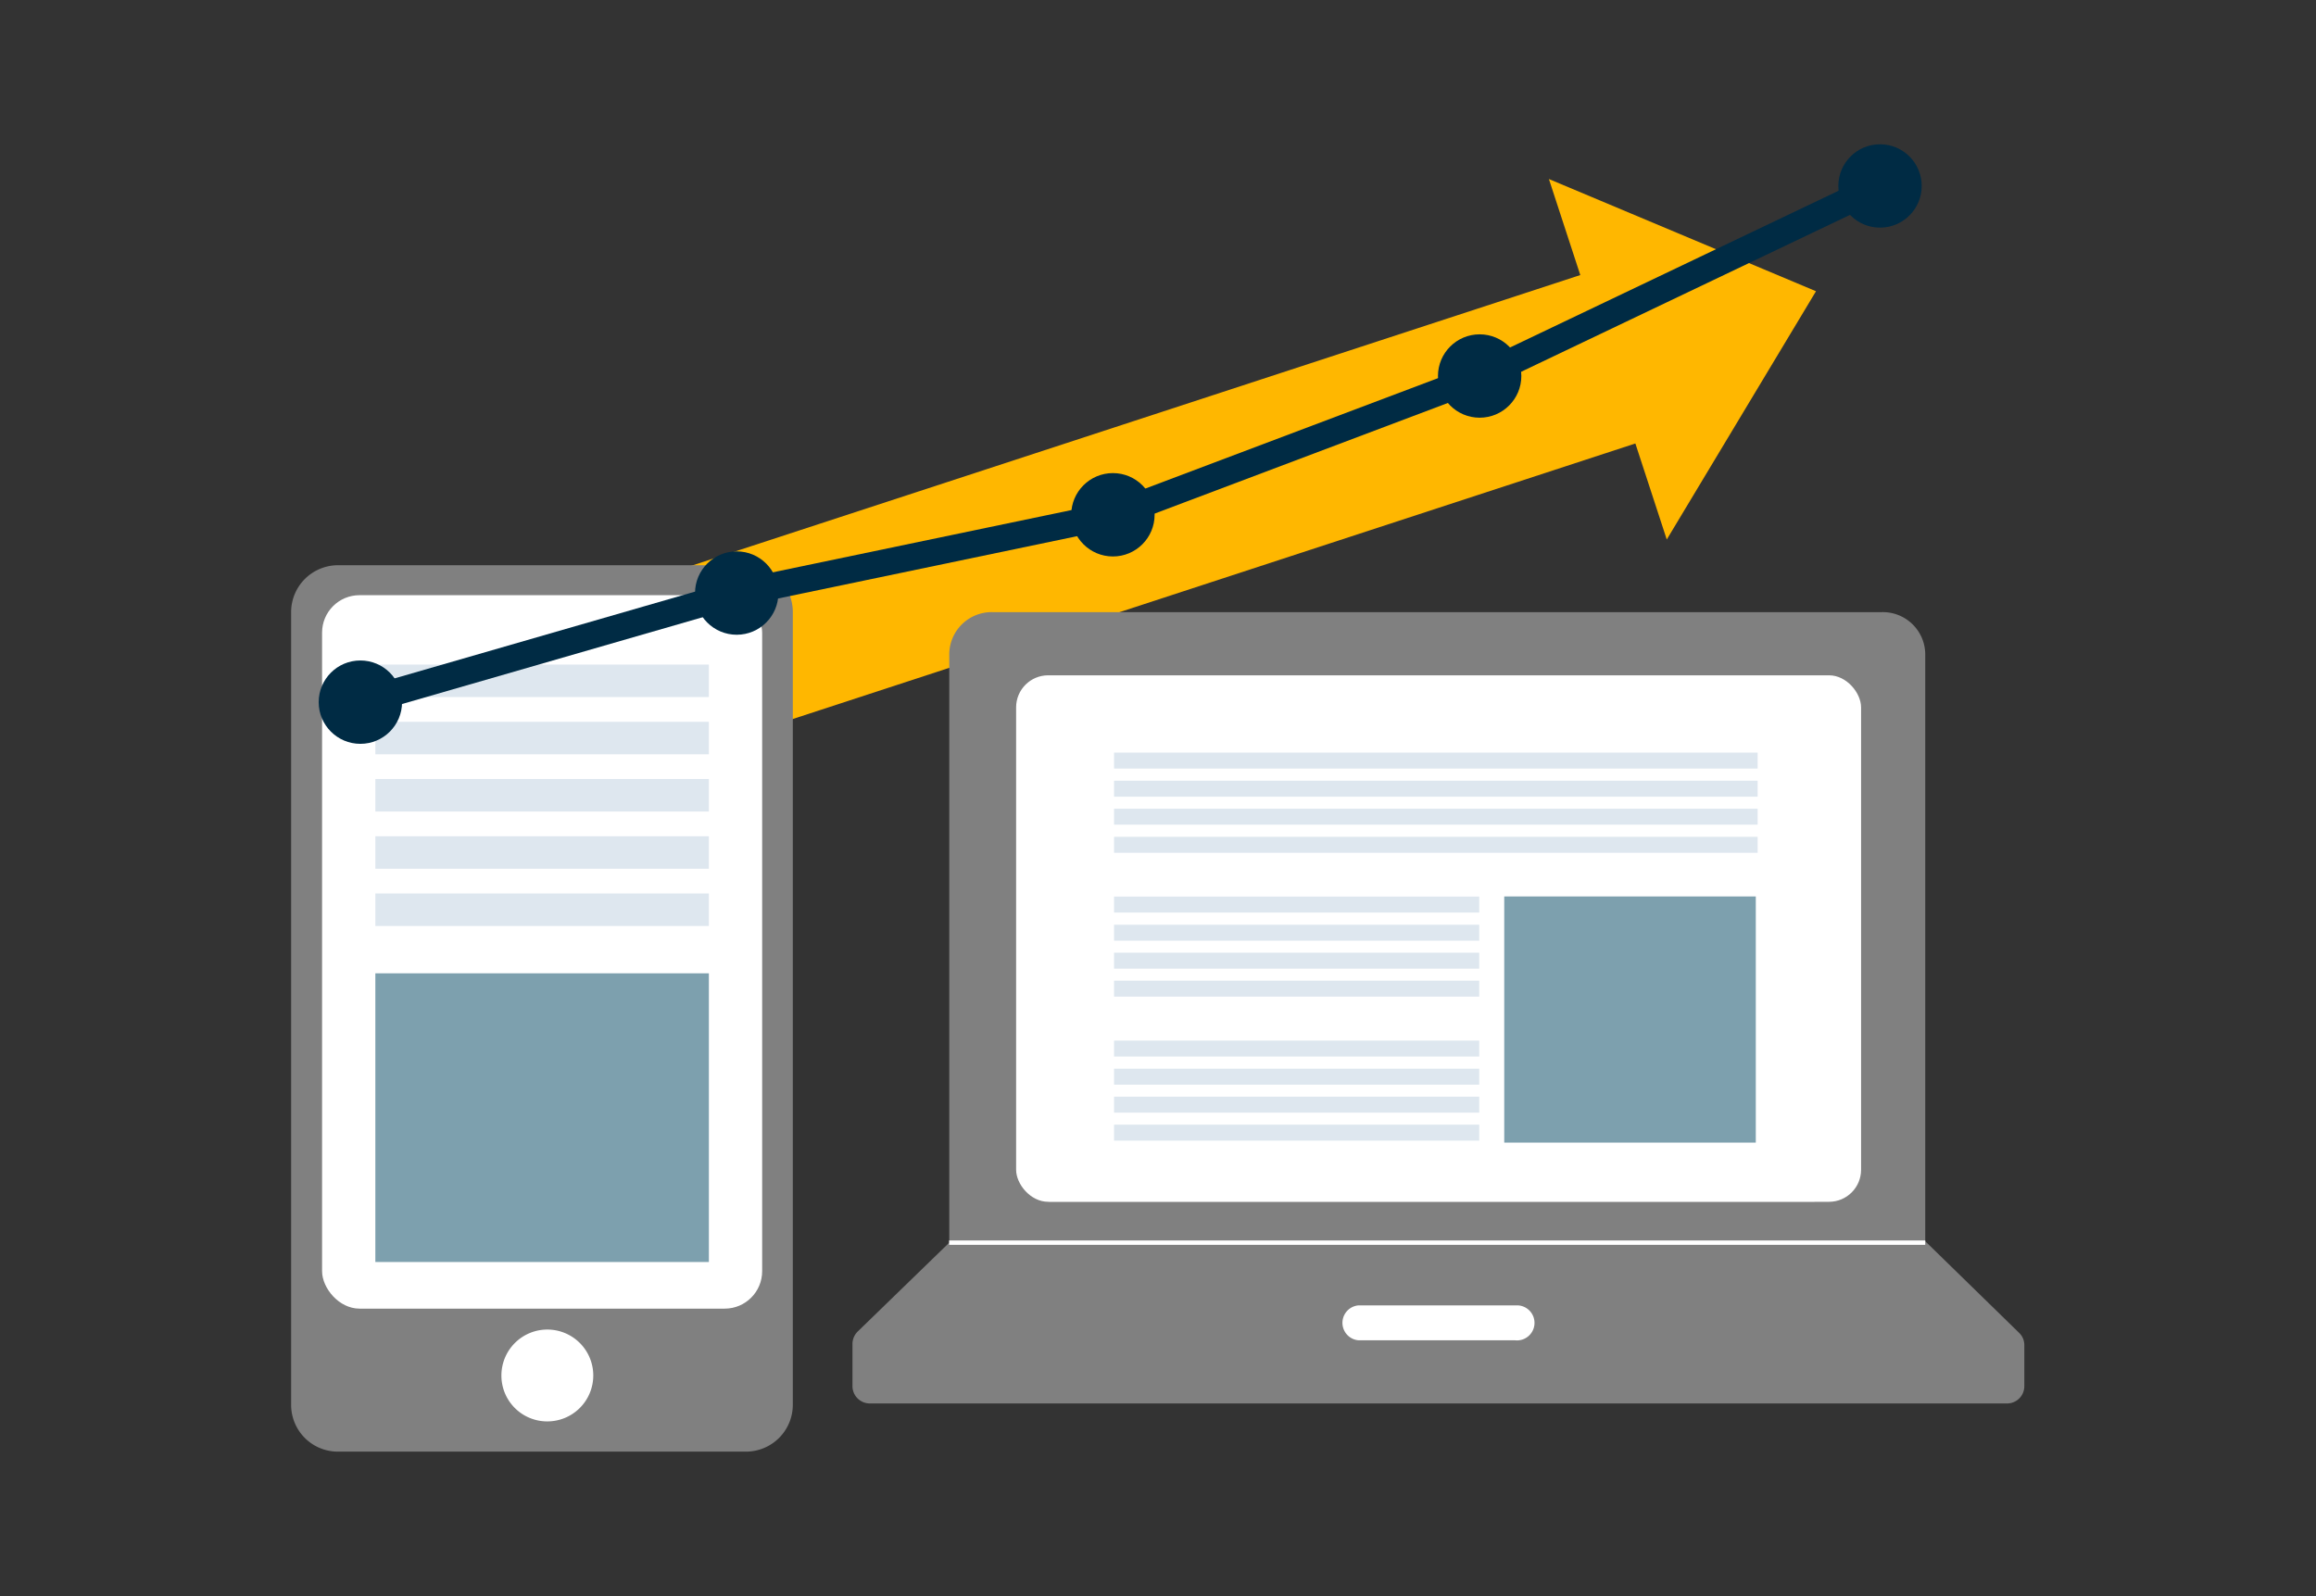 <svg id="レイヤー_1" data-name="レイヤー 1" xmlns="http://www.w3.org/2000/svg" viewBox="0 0 163.88 112.95"><rect x="0" y="0" width="163.88" height="112.95" fill="#333333" stroke="none"/><defs><style>.cls-1{fill:#ffb700;}.cls-2{fill:#002b44;}.cls-3{fill:gray;}.cls-4{fill:#fff;}.cls-5,.cls-8{fill:none;stroke-miterlimit:10;}.cls-5{stroke:#fff;stroke-width:0.31px;}.cls-6{fill:#dee7ef;}.cls-7{fill:#7da0ae;}.cls-8{stroke:#002b44;stroke-width:1.89px;}</style></defs><rect id="長方形_717" data-name="長方形 717" class="cls-1" x="34.73" y="31.08" width="85.16" height="12.54" transform="translate(-7.78 25.88) rotate(-18.11)"/><path id="パス_13183" data-name="パス 13183" class="cls-1" d="M128.5,20.61l-18.9-7.94,8.34,25.51Z"/><path id="パス_13184" data-name="パス 13184" class="cls-2" d="M41.55,45.08H36.09a1.24,1.24,0,0,0-.21,2.48h5.67a1.24,1.24,0,0,0,.21-2.48Z"/><path id="パス_13185" data-name="パス 13185" class="cls-3" d="M136.23,87.84V46.32a3,3,0,0,0-3.07-3H70.24a3,3,0,0,0-3.07,3V87.94L60.7,94.22a1.24,1.24,0,0,0-.38.87v3a1.23,1.23,0,0,0,1.24,1.23H142a1.22,1.22,0,0,0,1.24-1.22h0V95.19a1.19,1.19,0,0,0-.37-.87Z"/><path id="パス_13186" data-name="パス 13186" class="cls-4" d="M107.2,92.38H96.12a1.24,1.24,0,0,0,0,2.47H107.2a1.24,1.24,0,1,0,.21-2.47Z"/><rect id="長方形_718" data-name="長方形 718" class="cls-4" x="71.9" y="47.79" width="59.79" height="37.26" rx="2.27"/><path id="パス_13187" data-name="パス 13187" class="cls-3" d="M52.78,40H23.92a3.32,3.32,0,0,0-3.32,3.3V99.41a3.31,3.31,0,0,0,3.32,3.32H52.78a3.32,3.32,0,0,0,3.32-3.31h0V43.25A3.32,3.32,0,0,0,52.78,40Z"/><rect id="長方形_719" data-name="長方形 719" class="cls-4" x="22.79" y="42.12" width="31.14" height="50.49" rx="2.65"/><line id="線_94" data-name="線 94" class="cls-5" x1="67.16" y1="87.94" x2="136.23" y2="87.94"/><rect id="長方形_720" data-name="長方形 720" class="cls-4" x="74.24" y="48.67" width="54.16" height="36.36"/><rect id="長方形_721" data-name="長方形 721" class="cls-6" x="78.83" y="53.26" width="45.54" height="1.13"/><rect id="長方形_722" data-name="長方形 722" class="cls-6" x="78.83" y="55.25" width="45.54" height="1.13"/><rect id="長方形_723" data-name="長方形 723" class="cls-6" x="78.83" y="57.23" width="45.54" height="1.13"/><rect id="長方形_724" data-name="長方形 724" class="cls-6" x="78.83" y="59.22" width="45.54" height="1.13"/><rect id="長方形_725" data-name="長方形 725" class="cls-6" x="78.83" y="63.45" width="25.84" height="1.13"/><rect id="長方形_726" data-name="長方形 726" class="cls-6" x="78.83" y="65.44" width="25.84" height="1.13"/><rect id="長方形_727" data-name="長方形 727" class="cls-6" x="78.83" y="67.42" width="25.84" height="1.13"/><rect id="長方形_728" data-name="長方形 728" class="cls-6" x="78.83" y="69.4" width="25.84" height="1.13"/><rect id="長方形_729" data-name="長方形 729" class="cls-7" x="106.44" y="63.44" width="17.8" height="17.42"/><rect id="長方形_730" data-name="長方形 730" class="cls-6" x="78.83" y="73.64" width="25.84" height="1.13"/><rect id="長方形_731" data-name="長方形 731" class="cls-6" x="78.83" y="75.63" width="25.84" height="1.13"/><rect id="長方形_732" data-name="長方形 732" class="cls-6" x="78.83" y="77.61" width="25.84" height="1.13"/><rect id="長方形_733" data-name="長方形 733" class="cls-6" x="78.83" y="79.59" width="25.84" height="1.13"/><path id="パス_13188" data-name="パス 13188" class="cls-4" d="M38.72,100.59a3.25,3.25,0,1,0-3.24-3.25,3.24,3.24,0,0,0,3.24,3.25Z"/><rect id="長方形_734" data-name="長方形 734" class="cls-6" x="26.56" y="47.03" width="23.6" height="2.3"/><rect id="長方形_735" data-name="長方形 735" class="cls-6" x="26.56" y="51.08" width="23.6" height="2.3"/><rect id="長方形_736" data-name="長方形 736" class="cls-6" x="26.56" y="55.13" width="23.6" height="2.3"/><rect id="長方形_737" data-name="長方形 737" class="cls-6" x="26.56" y="59.18" width="23.6" height="2.3"/><rect id="長方形_738" data-name="長方形 738" class="cls-6" x="26.56" y="63.23" width="23.6" height="2.3"/><rect id="長方形_739" data-name="長方形 739" class="cls-7" x="26.56" y="68.88" width="23.6" height="20.43"/><path id="パス_13189" data-name="パス 13189" class="cls-8" d="M25.5,49.69,52.13,42l26.62-5.55,26-9.81L133,13.16"/><circle id="楕円形_42" data-name="楕円形 42" class="cls-2" cx="25.5" cy="49.69" r="2.95"/><circle id="楕円形_43" data-name="楕円形 43" class="cls-2" cx="52.13" cy="41.97" r="2.95"/><circle id="楕円形_44" data-name="楕円形 44" class="cls-2" cx="78.75" cy="36.43" r="2.95"/><circle id="楕円形_45" data-name="楕円形 45" class="cls-2" cx="104.7" cy="26.61" r="2.95"/><circle id="楕円形_46" data-name="楕円形 46" class="cls-2" cx="133.03" cy="13.16" r="2.95"/></svg>